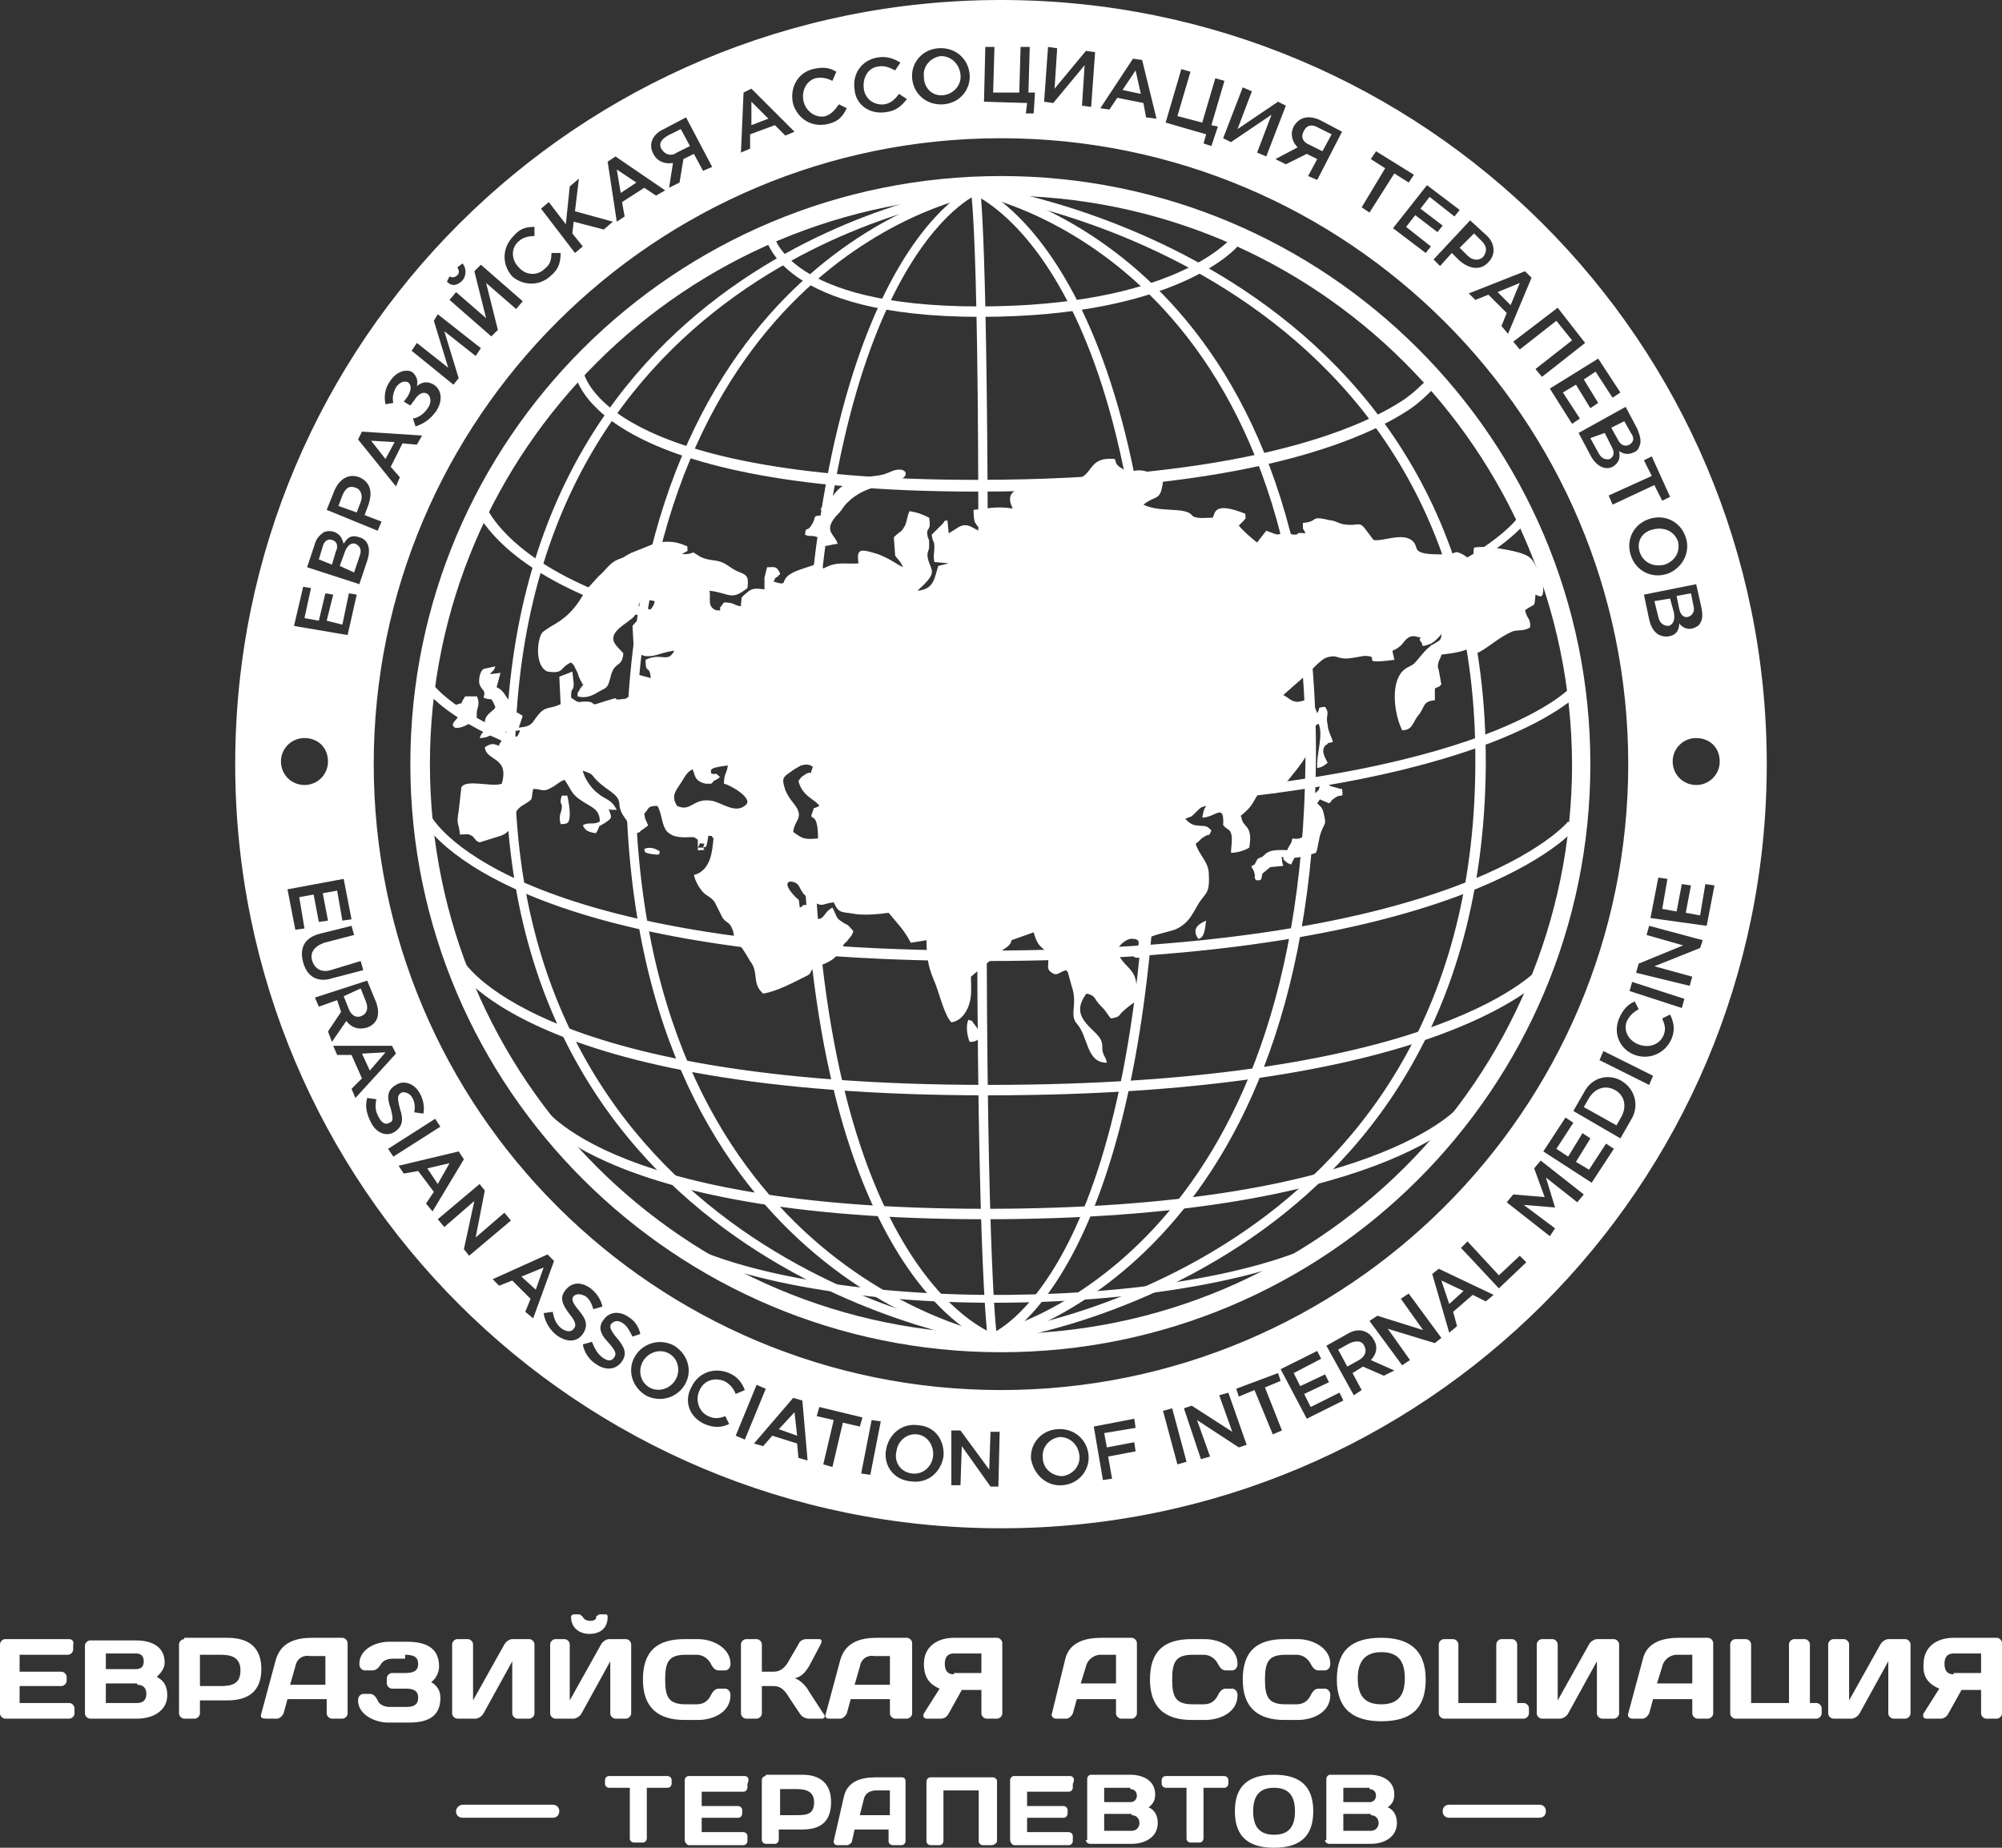 <svg width="130" height="120" viewBox="0 0 130 120" fill="none" xmlns="http://www.w3.org/2000/svg">
<rect x="0" y="0" width="130" height="120" fill="#333333" stroke="none"/>
<path fill-rule="evenodd" clip-rule="evenodd" d="M4.497 106.45H0.339C0.17 106.45 0 106.619 0 106.789V111.277C0 111.447 0.17 111.616 0.339 111.616H4.497C4.667 111.616 4.837 111.447 4.837 111.277V110.938C4.837 110.769 4.667 110.6 4.497 110.6H1.273V109.499H3.988C4.158 109.499 4.328 109.329 4.328 109.16V108.906C4.328 108.737 4.158 108.567 3.988 108.567H1.273V107.466H4.413C4.582 107.466 4.752 107.297 4.752 107.128V106.789C4.837 106.619 4.667 106.45 4.497 106.45ZM5.516 111.277C5.516 111.447 5.685 111.616 5.855 111.616H8.91C9.928 111.616 10.862 111.108 10.862 110.092C10.862 109.583 10.692 109.16 10.183 108.906C10.522 108.567 10.692 108.313 10.692 107.974C10.692 106.874 9.758 106.535 8.825 106.535H5.855C5.685 106.535 5.516 106.704 5.516 106.874V111.277ZM8.825 107.382C9.164 107.382 9.334 107.551 9.334 107.89C9.334 108.229 9.164 108.398 8.825 108.398H6.873V107.382H8.825ZM8.91 109.414C9.334 109.414 9.504 109.668 9.504 110.007C9.504 110.346 9.334 110.6 8.91 110.6H6.873V109.329H8.91V109.414ZM14.341 107.466C15.02 107.466 15.614 107.636 15.614 108.483C15.614 109.329 15.104 109.499 14.341 109.499H12.983V107.466H14.341ZM11.965 106.45C11.795 106.45 11.625 106.619 11.625 106.789V111.277C11.625 111.447 11.795 111.616 11.965 111.616H12.644C12.813 111.616 12.983 111.447 12.983 111.277V110.43H14.765C16.123 110.43 16.971 109.838 16.971 108.398C16.971 106.958 16.123 106.365 14.765 106.365H11.965V106.45ZM16.971 111.277L17.905 107.805C18.244 106.619 19.262 106.365 20.281 106.365H22.232C22.402 106.365 22.572 106.535 22.572 106.704V111.277C22.572 111.447 22.402 111.616 22.232 111.616H21.553C21.384 111.616 21.214 111.447 21.214 111.277V110.346H18.668L18.414 111.277C18.329 111.447 18.159 111.616 17.99 111.616H17.311C16.971 111.616 16.886 111.531 16.971 111.277ZM19.177 108.229L18.838 109.414H21.129V107.551H20.111C19.687 107.466 19.262 107.72 19.177 108.229ZM26.305 107.466C26.899 107.466 27.154 107.636 27.154 108.059C27.154 108.483 26.899 108.652 26.305 108.652H25.457C25.287 108.652 25.117 108.821 25.117 108.991V109.329C25.117 109.499 25.287 109.668 25.457 109.668H26.39C26.899 109.668 27.154 109.838 27.154 110.261C27.154 110.684 26.899 110.854 26.39 110.854H25.287C24.948 110.854 24.608 110.684 24.523 110.43C24.354 110.092 24.184 110.007 24.014 110.007H23.59C23.505 110.007 23.251 110.092 23.251 110.43C23.251 111.362 24.354 111.87 25.202 111.87H26.56C27.833 111.87 28.597 111.447 28.597 110.261C28.597 109.838 28.427 109.499 28.003 109.245C28.342 108.991 28.512 108.567 28.512 108.229C28.512 106.958 27.578 106.619 26.39 106.619H25.287C24.354 106.619 23.335 107.128 23.335 108.059C23.335 108.398 23.59 108.483 23.675 108.483H24.184C24.354 108.483 24.523 108.398 24.693 108.144C24.863 107.805 25.202 107.72 25.542 107.72H26.305V107.466ZM34.367 111.616C34.537 111.616 34.706 111.447 34.706 111.277V106.789C34.706 106.619 34.537 106.45 34.367 106.45H33.264C33.094 106.45 32.839 106.619 32.755 106.789L30.718 110.43V106.789C30.718 106.619 30.548 106.45 30.379 106.45H29.7C29.53 106.45 29.36 106.619 29.36 106.789V111.277C29.36 111.447 29.53 111.616 29.7 111.616H30.888C31.057 111.616 31.312 111.447 31.397 111.277L33.264 107.89V111.277C33.264 111.447 33.433 111.616 33.603 111.616H34.367ZM38.355 105.264C38.1 105.264 37.931 105.18 37.846 105.01C37.761 104.926 37.676 104.841 37.591 104.841H37.252C37.167 104.841 37.082 104.926 37.082 105.01C37.082 105.688 37.591 106.111 38.27 106.111C39.034 106.111 39.458 105.688 39.458 105.01C39.458 104.841 39.373 104.841 39.288 104.841H38.949C38.864 104.841 38.779 104.926 38.694 105.01C38.779 105.095 38.61 105.264 38.355 105.264ZM40.646 111.616C40.816 111.616 40.986 111.447 40.986 111.277V106.789C40.986 106.619 40.816 106.45 40.646 106.45H39.543C39.373 106.45 39.119 106.619 39.034 106.789L36.997 110.43V106.789C36.997 106.619 36.828 106.45 36.658 106.45H36.064C35.894 106.45 35.724 106.619 35.724 106.789V111.277C35.724 111.447 35.894 111.616 36.064 111.616H37.252C37.422 111.616 37.676 111.447 37.761 111.277L39.628 107.89V111.277C39.628 111.447 39.798 111.616 39.967 111.616H40.646ZM41.749 109.075C41.749 110.854 42.683 111.701 44.465 111.701H45.313C46.332 111.701 47.435 111.193 47.435 110.092C47.435 109.753 47.18 109.668 47.095 109.668H46.671C46.501 109.668 46.332 109.753 46.162 110.092C45.992 110.43 45.738 110.684 45.228 110.684H44.55C43.447 110.684 43.192 110.261 43.192 109.075C43.192 107.89 43.447 107.466 44.55 107.466H45.228C45.653 107.466 45.992 107.72 46.162 108.059C46.332 108.398 46.501 108.483 46.671 108.483H47.095C47.18 108.483 47.435 108.398 47.435 108.059C47.435 107.043 46.332 106.45 45.313 106.45H44.465C42.683 106.45 41.749 107.212 41.749 109.075ZM49.132 111.616C49.302 111.616 49.471 111.447 49.471 111.277V109.499H50.235C50.744 109.499 50.999 109.838 51.253 110.261L51.932 111.277C52.017 111.447 52.272 111.616 52.526 111.616H53.375C53.544 111.616 53.629 111.447 53.459 111.277L52.526 109.838C52.356 109.499 51.932 109.075 51.593 108.991C52.102 108.906 52.356 108.483 52.526 108.229L53.29 106.789C53.375 106.619 53.375 106.45 53.205 106.45H52.356C52.187 106.45 51.932 106.535 51.847 106.789L51.253 107.805C50.999 108.313 50.659 108.567 50.235 108.567H49.471V106.789C49.471 106.619 49.302 106.45 49.132 106.45H48.453C48.283 106.45 48.114 106.619 48.114 106.789V111.277C48.114 111.447 48.283 111.616 48.453 111.616H49.132ZM53.629 111.277L54.563 107.805C54.902 106.619 55.92 106.365 56.939 106.365H58.89C59.06 106.365 59.23 106.535 59.23 106.704V111.277C59.23 111.447 59.06 111.616 58.89 111.616H58.127C57.957 111.616 57.787 111.447 57.787 111.277V110.346H55.242L54.987 111.277C54.902 111.447 54.732 111.616 54.563 111.616H53.884C53.629 111.616 53.544 111.531 53.629 111.277ZM55.836 108.229L55.496 109.414H57.787V107.551H56.769C56.345 107.466 55.92 107.72 55.836 108.229ZM61.012 109.668L59.993 111.277C59.909 111.447 59.993 111.616 60.163 111.616H61.097C61.351 111.616 61.521 111.447 61.606 111.277L62.454 109.753H63.727V111.277C63.727 111.447 63.897 111.616 64.067 111.616H64.745C64.915 111.616 65.085 111.447 65.085 111.277V106.704C65.085 106.535 64.915 106.365 64.745 106.365H61.945C60.842 106.365 59.993 106.958 59.993 108.059C59.993 108.991 60.418 109.414 61.012 109.668ZM61.945 108.737C61.521 108.737 61.351 108.483 61.351 108.059C61.351 107.636 61.521 107.382 61.945 107.382H63.727V108.652H61.945V108.737ZM68.309 111.277C68.225 111.447 68.394 111.616 68.564 111.616H69.243C69.412 111.616 69.582 111.447 69.667 111.277L69.922 110.346H72.467V111.277C72.467 111.447 72.637 111.616 72.807 111.616H73.486C73.655 111.616 73.825 111.447 73.825 111.277V106.704C73.825 106.535 73.655 106.365 73.486 106.365H71.534C70.516 106.365 69.412 106.619 69.158 107.805L68.309 111.277ZM70.516 108.229C70.6 107.805 71.025 107.466 71.449 107.466H72.467V109.329H70.176L70.516 108.229ZM74.674 109.075C74.674 110.854 75.607 111.701 77.389 111.701H78.238C79.256 111.701 80.359 111.193 80.359 110.092C80.359 109.753 80.104 109.668 80.02 109.668H79.595C79.426 109.668 79.256 109.753 79.086 110.092C78.916 110.43 78.662 110.684 78.153 110.684H77.474C76.371 110.684 76.116 110.261 76.116 109.075C76.116 107.89 76.371 107.466 77.474 107.466H78.153C78.577 107.466 78.916 107.72 79.086 108.059C79.256 108.398 79.426 108.483 79.595 108.483H80.02C80.104 108.483 80.359 108.398 80.359 108.059C80.359 107.043 79.256 106.45 78.238 106.45H77.389C75.607 106.45 74.674 107.212 74.674 109.075ZM80.698 109.075C80.698 110.854 81.632 111.701 83.414 111.701H84.262C85.281 111.701 86.384 111.193 86.384 110.092C86.384 109.753 86.129 109.668 86.044 109.668H85.62C85.45 109.668 85.281 109.753 85.111 110.092C84.941 110.43 84.687 110.684 84.177 110.684H83.499C82.396 110.684 82.141 110.261 82.141 109.075C82.141 107.89 82.396 107.466 83.499 107.466H84.177C84.602 107.466 84.941 107.72 85.111 108.059C85.281 108.398 85.45 108.483 85.62 108.483H86.044C86.129 108.483 86.384 108.398 86.384 108.059C86.384 107.043 85.281 106.45 84.262 106.45H83.414C81.632 106.45 80.698 107.212 80.698 109.075ZM89.693 107.297C90.796 107.297 91.221 107.89 91.221 108.991C91.221 110.092 90.796 110.684 89.693 110.684C88.59 110.684 88.166 110.092 88.166 108.991C88.166 107.974 88.59 107.297 89.693 107.297ZM86.808 109.075C86.808 111.023 87.911 111.785 89.693 111.785C91.56 111.785 92.578 111.023 92.578 109.075C92.578 107.128 91.475 106.365 89.693 106.365C87.826 106.365 86.808 107.128 86.808 109.075ZM98.943 111.616C99.112 111.616 99.282 111.447 99.282 111.277V110.938C99.282 110.769 99.112 110.6 98.943 110.6H98.518V106.789C98.518 106.619 98.349 106.45 98.179 106.45H97.5C97.33 106.45 97.161 106.619 97.161 106.789V110.6H94.7V106.789C94.7 106.619 94.53 106.45 94.36 106.45H93.766C93.597 106.45 93.427 106.619 93.427 106.789V111.277C93.427 111.447 93.597 111.616 93.766 111.616H98.943ZM104.798 111.616C104.967 111.616 105.137 111.447 105.137 111.277V106.789C105.137 106.619 104.967 106.45 104.798 106.45H103.695C103.525 106.45 103.27 106.619 103.185 106.789L101.149 110.43V106.789C101.149 106.619 100.979 106.45 100.809 106.45H100.131C99.961 106.45 99.791 106.619 99.791 106.789V111.277C99.791 111.447 99.961 111.616 100.131 111.616H101.319C101.488 111.616 101.743 111.447 101.828 111.277L103.695 107.89V111.277C103.695 111.447 103.864 111.616 104.034 111.616H104.798ZM105.731 111.277C105.646 111.447 105.816 111.616 105.986 111.616H106.664C106.834 111.616 107.004 111.447 107.089 111.277L107.343 110.346H109.889V111.277C109.889 111.447 110.059 111.616 110.228 111.616H110.907C111.077 111.616 111.247 111.447 111.247 111.277V106.704C111.247 106.535 111.077 106.365 110.907 106.365H109.04C108.022 106.365 106.919 106.619 106.664 107.805L105.731 111.277ZM107.937 108.229C108.022 107.805 108.446 107.466 108.871 107.466H109.889V109.329H107.598L107.937 108.229ZM117.95 111.616C118.12 111.616 118.29 111.447 118.29 111.277V110.938C118.29 110.769 118.12 110.6 117.95 110.6H117.526V106.789C117.526 106.619 117.356 106.45 117.187 106.45H116.508C116.338 106.45 116.168 106.619 116.168 106.789V110.6H113.708V106.789C113.708 106.619 113.538 106.45 113.368 106.45H112.689C112.52 106.45 112.35 106.619 112.35 106.789V111.277C112.35 111.447 112.52 111.616 112.689 111.616H117.95ZM123.721 111.616C123.89 111.616 124.06 111.447 124.06 111.277V106.789C124.06 106.619 123.89 106.45 123.721 106.45H122.617C122.448 106.45 122.193 106.619 122.108 106.789L120.072 110.43V106.789C120.072 106.619 119.902 106.45 119.732 106.45H119.054C118.884 106.45 118.714 106.619 118.714 106.789V111.277C118.714 111.447 118.884 111.616 119.054 111.616H120.242C120.411 111.616 120.666 111.447 120.751 111.277L122.617 107.89V111.277C122.617 111.447 122.787 111.616 122.957 111.616H123.721ZM125.927 109.668L124.909 111.277C124.824 111.447 124.909 111.616 125.078 111.616H126.012C126.266 111.616 126.436 111.447 126.521 111.277L127.369 109.753H128.642V111.277C128.642 111.447 128.812 111.616 128.982 111.616H129.661C129.83 111.616 130 111.447 130 111.277V106.704C130 106.535 129.83 106.365 129.661 106.365H126.86C125.757 106.365 124.909 106.958 124.909 108.059C124.824 108.991 125.333 109.414 125.927 109.668ZM126.86 108.737C126.436 108.737 126.266 108.483 126.266 108.059C126.266 107.636 126.436 107.382 126.86 107.382H128.642V108.652H126.86V108.737Z" fill="white"/>
<path fill-rule="evenodd" clip-rule="evenodd" d="M39.54 115.343C39.37 115.343 39.285 115.512 39.285 115.597V115.851C39.285 116.02 39.455 116.105 39.54 116.105H40.897V119.408C40.897 119.577 41.067 119.662 41.152 119.662H41.746C41.916 119.662 42.001 119.492 42.001 119.408V116.105H43.358C43.528 116.105 43.613 115.936 43.613 115.851V115.597C43.613 115.427 43.443 115.343 43.358 115.343H39.54ZM48.365 115.343H44.716C44.546 115.343 44.461 115.512 44.461 115.597V119.492C44.461 119.662 44.631 119.831 44.716 119.831H48.28C48.45 119.831 48.535 119.662 48.535 119.577V119.238C48.535 119.069 48.365 118.984 48.28 118.984H45.565V118.053H47.941C48.11 118.053 48.195 117.883 48.195 117.799V117.545C48.195 117.375 48.025 117.291 47.941 117.291H45.565V116.359H48.28C48.45 116.359 48.535 116.19 48.535 116.105V115.851C48.704 115.512 48.535 115.343 48.365 115.343ZM51.759 116.19C52.353 116.19 52.862 116.359 52.862 117.036C52.862 117.799 52.438 117.883 51.759 117.883H50.656V116.19H51.759ZM49.722 115.343C49.553 115.343 49.468 115.512 49.468 115.597V119.492C49.468 119.662 49.638 119.746 49.722 119.746H50.316C50.486 119.746 50.571 119.577 50.571 119.492V118.815H52.099C53.286 118.815 53.965 118.307 53.965 117.036C53.965 115.851 53.286 115.258 52.099 115.258H49.722V115.343ZM54.135 119.577C54.135 119.746 54.22 119.831 54.39 119.831H54.984C55.153 119.831 55.323 119.662 55.323 119.577L55.493 118.815H57.699V119.577C57.699 119.746 57.869 119.831 57.954 119.831H58.548C58.717 119.831 58.802 119.662 58.802 119.577V115.681C58.802 115.512 58.717 115.427 58.548 115.427H56.85C55.917 115.427 55.068 115.681 54.814 116.613L54.135 119.577ZM56.087 116.867C56.172 116.444 56.511 116.274 56.935 116.274H57.784V117.883H55.832L56.087 116.867ZM64.403 119.831C64.572 119.831 64.742 119.662 64.742 119.577V115.681C64.742 115.512 64.572 115.427 64.487 115.427H60.414C60.245 115.427 60.16 115.597 60.16 115.681V119.577C60.16 119.746 60.33 119.831 60.414 119.831H61.008C61.178 119.831 61.263 119.662 61.263 119.577V116.274H63.554V119.577C63.554 119.746 63.724 119.831 63.809 119.831H64.403ZM69.494 115.343H65.845C65.675 115.343 65.591 115.512 65.591 115.597V119.492C65.591 119.662 65.76 119.831 65.845 119.831H69.409C69.579 119.831 69.664 119.662 69.664 119.577V119.238C69.664 119.069 69.494 118.984 69.409 118.984H66.694V118.053H69.07C69.24 118.053 69.324 117.883 69.324 117.799V117.545C69.324 117.375 69.155 117.291 69.07 117.291H66.694V116.359H69.409C69.579 116.359 69.664 116.19 69.664 116.105V115.851C69.834 115.512 69.664 115.343 69.494 115.343ZM70.512 119.492C70.512 119.662 70.682 119.746 70.767 119.746H73.482C74.331 119.746 75.179 119.323 75.179 118.391C75.179 117.968 75.01 117.545 74.585 117.375C74.925 117.121 75.01 116.867 75.01 116.528C75.01 115.597 74.161 115.258 73.397 115.258H70.852C70.682 115.258 70.597 115.427 70.597 115.512V119.492H70.512ZM73.397 116.19C73.652 116.19 73.822 116.359 73.822 116.613C73.822 116.867 73.652 117.036 73.397 117.036H71.7V116.105H73.397V116.19ZM73.482 117.883C73.822 117.883 73.991 118.137 73.991 118.391C73.991 118.645 73.822 118.9 73.482 118.9H71.7V117.799H73.482V117.883ZM75.689 115.343C75.519 115.343 75.434 115.512 75.434 115.597V115.851C75.434 116.02 75.604 116.105 75.689 116.105H77.046V119.408C77.046 119.577 77.216 119.662 77.301 119.662H77.895C78.064 119.662 78.149 119.492 78.149 119.408V116.105H79.507C79.677 116.105 79.762 115.936 79.762 115.851V115.597C79.762 115.427 79.592 115.343 79.507 115.343H75.689ZM82.732 116.105C83.665 116.105 84.089 116.613 84.089 117.629C84.089 118.561 83.75 119.154 82.732 119.154C81.798 119.154 81.374 118.645 81.374 117.629C81.374 116.613 81.798 116.105 82.732 116.105ZM80.186 117.629C80.186 119.323 81.119 120 82.732 120C84.344 120 85.277 119.323 85.277 117.629C85.277 115.936 84.344 115.258 82.732 115.258C81.119 115.258 80.186 115.936 80.186 117.629ZM86.041 119.492C86.041 119.662 86.211 119.746 86.296 119.746H89.011C89.86 119.746 90.708 119.323 90.708 118.391C90.708 117.968 90.538 117.545 90.114 117.375C90.454 117.121 90.538 116.867 90.538 116.528C90.538 115.597 89.69 115.258 88.926 115.258H86.38C86.211 115.258 86.126 115.427 86.126 115.512V119.492H86.041ZM88.926 116.19C89.181 116.19 89.35 116.359 89.35 116.613C89.35 116.867 89.181 117.036 88.926 117.036H87.229V116.105H88.926V116.19ZM89.011 117.883C89.35 117.883 89.52 118.137 89.52 118.391C89.52 118.645 89.35 118.9 89.011 118.9H87.229V117.799H89.011V117.883Z" fill="white"/>
<path fill-rule="evenodd" clip-rule="evenodd" d="M94.104 117.205H99.959C100.214 117.205 100.383 117.375 100.383 117.629C100.383 117.883 100.214 118.052 99.959 118.052H94.104C93.849 118.052 93.68 117.883 93.68 117.629C93.68 117.375 93.849 117.205 94.104 117.205Z" fill="white"/>
<path fill-rule="evenodd" clip-rule="evenodd" d="M30.038 117.206H35.893C36.147 117.206 36.317 117.375 36.317 117.629C36.317 117.883 36.147 118.052 35.893 118.052H30.038C29.783 118.052 29.613 117.883 29.613 117.629C29.613 117.375 29.868 117.206 30.038 117.206Z" fill="white"/>
<path fill-rule="evenodd" clip-rule="evenodd" d="M15.273 49.626C15.273 22.188 37.506 0 64.999 0C92.493 0 114.725 22.188 114.725 49.626C114.725 77.064 92.493 99.252 64.999 99.252C37.506 99.252 15.273 77.064 15.273 49.626ZM64.999 8.977C42.512 8.977 24.268 27.184 24.268 49.626C24.268 72.068 42.512 90.275 64.999 90.275C87.486 90.275 105.73 72.068 105.73 49.626C105.73 27.184 87.486 8.977 64.999 8.977ZM110.143 47.932C109.294 47.932 108.615 48.61 108.615 49.457C108.615 50.303 109.294 50.981 110.143 50.981C110.991 50.981 111.67 50.303 111.67 49.457C111.67 48.525 110.991 47.932 110.143 47.932ZM19.771 47.932C18.922 47.932 18.243 48.61 18.243 49.457C18.243 50.303 18.922 50.981 19.771 50.981C20.619 50.981 21.298 50.303 21.298 49.457C21.298 48.525 20.619 47.932 19.771 47.932ZM18.668 57.756L19.177 60.381L19.771 60.296L19.431 58.264L20.365 58.095L20.704 59.873L21.298 59.788L20.959 58.01L21.892 57.84L22.232 59.788L22.826 59.704L22.317 57.078L18.668 57.756ZM19.686 62.498C19.941 63.43 20.619 63.853 21.638 63.514L23.589 63.006L23.42 62.413L21.468 63.006C20.874 63.176 20.45 62.922 20.28 62.413C20.11 61.905 20.365 61.482 21.044 61.228L22.995 60.72L22.826 60.127L20.789 60.635C19.771 60.889 19.431 61.567 19.686 62.498ZM20.45 64.785L20.704 65.377L21.892 64.954L22.147 65.716L21.298 66.987L21.553 67.664L22.486 66.309C22.826 66.733 23.25 66.902 23.844 66.733C24.523 66.478 24.692 65.886 24.438 65.124L23.844 63.684L20.45 64.785ZM22.317 64.7L22.656 65.547C22.826 65.97 23.165 66.14 23.505 65.97C23.844 65.801 23.929 65.462 23.759 65.039L23.42 64.192L22.317 64.7ZM21.638 67.918L21.892 68.511H22.826L23.505 70.035L22.826 70.713L23.08 71.306L25.711 68.426L25.456 67.918H21.638ZM23.505 68.426L24.014 69.527L25.032 68.342L23.505 68.426ZM24.099 72.915C24.438 73.592 25.117 73.846 25.626 73.507C26.135 73.169 26.22 72.745 25.965 71.983C25.796 71.306 25.796 71.136 26.05 70.967C26.22 70.882 26.559 70.967 26.729 71.221C26.899 71.475 26.984 71.814 26.899 72.237L27.493 72.322C27.578 71.898 27.493 71.39 27.238 70.967C26.899 70.374 26.22 70.12 25.711 70.459C25.117 70.797 25.117 71.306 25.371 71.983C25.541 72.66 25.541 72.83 25.287 72.915C25.032 73.084 24.777 72.915 24.608 72.576C24.353 72.152 24.353 71.814 24.438 71.39L23.844 71.306C23.674 71.898 23.844 72.406 24.099 72.915ZM25.202 74.608L25.541 75.116L28.596 73.169L28.256 72.66L25.202 74.608ZM25.881 75.709L26.22 76.217L27.153 76.048L28.172 77.403L27.663 78.165L28.087 78.673L30.123 75.286L29.784 74.778L25.881 75.709ZM27.747 75.879L28.426 76.895L29.19 75.54L27.747 75.879ZM28.426 79.181L28.851 79.689L30.802 77.996L30.123 81.129L30.463 81.553L33.178 79.266L32.754 78.758L30.887 80.367L31.481 77.318L31.142 76.895L28.426 79.181ZM31.99 83.077L32.414 83.5L33.263 83.162L34.451 84.347L34.112 85.194L34.621 85.618L35.978 81.891L35.554 81.468L31.99 83.077ZM33.857 82.907L34.79 83.754L35.3 82.315L33.857 82.907ZM36.148 86.718C36.742 87.142 37.421 87.227 37.845 86.634C38.185 86.126 38.1 85.702 37.591 85.109C37.166 84.601 37.081 84.347 37.251 84.178C37.421 84.008 37.675 84.008 38.015 84.178C38.27 84.347 38.439 84.686 38.524 85.025L39.118 84.855C39.033 84.432 38.779 84.008 38.354 83.67C37.76 83.246 37.166 83.246 36.742 83.754C36.318 84.263 36.487 84.686 36.997 85.363C37.421 85.872 37.421 86.126 37.251 86.295C37.081 86.549 36.742 86.464 36.487 86.295C36.148 86.041 35.978 85.702 35.894 85.194L35.3 85.279C35.384 85.872 35.724 86.38 36.148 86.718ZM38.694 88.582C39.288 89.005 39.967 89.005 40.391 88.412C40.73 87.904 40.561 87.481 40.051 86.888C39.627 86.38 39.542 86.126 39.712 85.956C39.882 85.787 40.136 85.702 40.476 85.956C40.73 86.126 40.9 86.464 41.07 86.803L41.579 86.634C41.494 86.21 41.239 85.787 40.815 85.533C40.221 85.109 39.542 85.194 39.203 85.702C38.779 86.21 39.033 86.718 39.542 87.227C39.967 87.735 40.051 87.904 39.882 88.158C39.712 88.412 39.458 88.412 39.118 88.158C38.779 87.904 38.609 87.565 38.439 87.142L37.845 87.311C37.93 87.819 38.27 88.327 38.694 88.582ZM41.918 90.614C42.852 91.122 43.955 90.783 44.464 89.936C44.973 89.09 44.719 87.989 43.785 87.396C42.852 86.888 41.749 87.227 41.239 88.073C40.73 88.92 40.985 90.021 41.918 90.614ZM42.173 90.106C42.767 90.445 43.531 90.191 43.87 89.598C44.209 89.005 44.04 88.243 43.446 87.904C42.852 87.565 42.088 87.819 41.749 88.412C41.409 89.005 41.579 89.767 42.173 90.106ZM45.737 92.477C46.331 92.731 46.84 92.731 47.349 92.477L47.095 91.969C46.67 92.138 46.331 92.138 45.991 91.969C45.398 91.715 45.143 90.953 45.398 90.36C45.652 89.682 46.331 89.428 47.01 89.682C47.349 89.852 47.604 90.106 47.773 90.529L48.367 90.275C48.198 89.852 47.943 89.428 47.349 89.174C46.331 88.751 45.313 89.174 44.888 90.106C44.379 91.037 44.803 92.054 45.737 92.477ZM47.773 93.239L48.367 93.493L49.725 90.191L49.131 89.936L47.773 93.239ZM48.961 93.747L49.555 93.917L50.149 93.239L51.762 93.747L51.846 94.679L52.441 94.848L52.101 90.953L51.507 90.783L48.961 93.747ZM50.574 92.816L51.762 93.239L51.592 91.715L50.574 92.816ZM53.459 95.102L54.053 95.272L54.732 92.392L55.835 92.646L56.005 92.054L53.204 91.376L53.035 91.969L54.138 92.223L53.459 95.102ZM55.92 95.695L56.514 95.78L57.193 92.308L56.599 92.223L55.92 95.695ZM59.144 96.203C60.247 96.373 61.096 95.61 61.266 94.594C61.35 93.578 60.757 92.646 59.653 92.562C58.55 92.392 57.702 93.154 57.532 94.171C57.362 95.187 58.041 96.119 59.144 96.203ZM59.229 95.695C59.908 95.78 60.502 95.272 60.587 94.594C60.672 93.917 60.247 93.239 59.569 93.154C58.89 93.07 58.296 93.578 58.211 94.255C58.041 94.933 58.465 95.61 59.229 95.695ZM61.775 96.457H62.369L62.454 93.917L64.32 96.542H64.83L64.914 92.985H64.32L64.236 95.441L62.369 92.9H61.775V96.457ZM68.987 96.457C70.091 96.373 70.769 95.441 70.685 94.51C70.6 93.493 69.751 92.731 68.648 92.816C67.545 92.9 66.866 93.832 66.951 94.764C67.121 95.695 67.884 96.542 68.987 96.457ZM68.987 95.865C69.666 95.78 70.175 95.187 70.091 94.51C70.006 93.832 69.497 93.324 68.818 93.324C68.139 93.409 67.63 94.001 67.715 94.679C67.715 95.356 68.309 95.865 68.987 95.865ZM71.618 96.118L72.212 96.034L71.957 94.594L73.74 94.255L73.655 93.663L71.873 94.001L71.703 93.07L73.74 92.731L73.655 92.138L71.024 92.646L71.618 96.118ZM76.455 95.102L77.049 94.933L76.115 91.461L75.522 91.63L76.455 95.102ZM77.982 94.764L78.576 94.594L77.728 92.223L80.443 94.001L80.952 93.832L79.764 90.445L79.17 90.614L80.019 92.985L77.388 91.291L76.879 91.461L77.982 94.764ZM82.649 93.154L83.243 92.9L82.14 90.106L83.159 89.682L82.989 89.174L80.273 90.191L80.443 90.699L81.461 90.275L82.649 93.154ZM84.856 92.138L87.232 90.953L86.977 90.445L85.11 91.376L84.686 90.529L86.298 89.767L86.044 89.259L84.431 90.021L84.007 89.174L85.789 88.243L85.534 87.735L83.159 88.92L84.856 92.138ZM87.91 90.614L88.42 90.275L87.826 89.174L88.504 88.751L89.862 89.344L90.541 89.005L89.014 88.327C89.353 87.989 89.523 87.481 89.183 86.972C88.844 86.38 88.165 86.21 87.486 86.634L86.129 87.396L87.91 90.614ZM87.486 88.751L88.25 88.327C88.674 88.073 88.759 87.735 88.589 87.396C88.42 87.057 88.08 87.057 87.656 87.227L86.892 87.65L87.486 88.751ZM91.05 88.666L91.559 88.327L90.117 86.295L93.172 87.227L93.596 86.888L91.475 84.008L90.965 84.347L92.408 86.38L89.438 85.448L88.929 85.787L91.05 88.666ZM94.105 86.549L94.614 86.126L94.36 85.194L95.632 84.093L96.481 84.517L96.99 84.093L93.426 82.399L93.002 82.738L94.105 86.549ZM94.105 84.686L95.038 83.839L93.596 83.162L94.105 84.686ZM97.33 83.67L99.112 81.976L98.687 81.553L97.33 82.823L95.293 80.621L94.869 81.044L97.33 83.67ZM100.639 80.282L100.978 79.774L98.942 78.25L100.978 78.419L100.384 76.471L102.421 78.081L102.845 77.572L100.045 75.371L99.621 75.879L100.3 77.742L98.263 77.572L97.839 78.081L100.639 80.282ZM103.354 76.81L104.797 74.608L104.288 74.27L103.185 75.963L102.336 75.455L103.27 73.931L102.76 73.592L101.827 75.116L101.063 74.608L102.166 72.915L101.657 72.576L100.215 74.778L103.354 76.81ZM105.221 73.931L105.9 72.745C106.494 71.814 106.155 70.713 105.306 70.205C104.458 69.697 103.354 69.951 102.845 70.967L102.166 72.152L105.221 73.931ZM104.967 73.084L105.306 72.491C105.646 71.814 105.476 71.136 104.882 70.797C104.288 70.459 103.609 70.628 103.185 71.306L102.845 71.898L104.967 73.084ZM107.088 70.459L107.343 69.866L104.118 68.257L103.864 68.85L107.088 70.459ZM108.531 67.495C108.785 66.902 108.7 66.394 108.446 65.886L107.937 66.14C108.106 66.563 108.191 66.817 108.021 67.241C107.767 67.834 107.088 68.088 106.409 67.833C105.73 67.579 105.391 66.902 105.645 66.309C105.815 65.97 106.07 65.716 106.409 65.547L106.155 65.039C105.73 65.208 105.391 65.547 105.136 66.14C104.712 67.156 105.221 68.172 106.155 68.511C107.088 68.85 108.106 68.426 108.531 67.495ZM109.209 65.462L109.379 64.869L105.985 63.769L105.815 64.361L109.209 65.462ZM109.719 64.023L109.888 63.43L107.427 62.752L110.397 61.567L110.567 61.059L107.088 60.127L106.918 60.72L109.294 61.397L106.409 62.583L106.239 63.176L109.719 64.023ZM110.822 60.127L111.331 57.502L110.737 57.417L110.397 59.45L109.464 59.28L109.803 57.502L109.209 57.417L108.87 59.196L107.937 59.026L108.276 57.078L107.682 56.994L107.173 59.619L110.822 60.127ZM22.571 41.242L23.165 38.617L22.656 38.532L22.232 40.565L21.213 40.31L21.638 38.617L21.128 38.532L20.704 40.31L19.771 40.141L20.195 38.193L19.686 38.109L19.092 40.649L22.571 41.242ZM23.335 37.939L23.844 36.415C24.099 35.653 23.929 35.06 23.335 34.891C22.826 34.721 22.571 34.891 22.317 35.314C22.232 35.06 22.147 34.721 21.723 34.552C21.468 34.467 21.298 34.467 21.044 34.552C20.789 34.721 20.535 34.975 20.45 35.314L19.941 36.838L23.335 37.939ZM21.553 36.669L21.807 35.822C21.977 35.483 21.892 35.145 21.553 35.06C21.298 34.975 21.044 35.145 20.959 35.483L20.704 36.33L21.553 36.669ZM22.995 37.177L23.335 36.161C23.505 35.737 23.42 35.483 23.08 35.314C22.826 35.229 22.571 35.399 22.401 35.822L22.062 36.754L22.995 37.177ZM24.523 34.467L24.777 33.874L23.674 33.451L23.929 32.773C24.183 32.011 24.099 31.334 23.335 30.995C22.656 30.741 22.062 31.08 21.723 31.842L21.213 33.112L24.523 34.467ZM23.165 33.282L23.42 32.604C23.589 32.181 23.42 31.757 23.08 31.672C22.656 31.503 22.401 31.757 22.232 32.181L21.977 32.858L23.165 33.282ZM25.711 31.588L25.965 30.995L25.371 30.318L26.135 28.793L27.069 28.878L27.408 28.285L23.505 28.031L23.25 28.539L25.711 31.588ZM25.032 29.809L25.626 28.709L24.099 28.624L25.032 29.809ZM25.287 24.813C24.947 25.321 24.947 25.829 25.032 26.253L25.541 26.168C25.456 25.829 25.541 25.491 25.711 25.152C25.965 24.813 26.22 24.728 26.474 24.813C26.729 24.982 26.729 25.321 26.474 25.744L26.22 26.083L26.644 26.337L26.899 25.999C27.153 25.575 27.493 25.406 27.747 25.575C28.002 25.744 28.002 26.168 27.832 26.422C27.578 26.845 27.238 27.099 26.814 27.184L26.984 27.692C27.493 27.523 27.917 27.269 28.341 26.676C28.766 25.999 28.681 25.321 28.172 24.982C27.747 24.728 27.408 24.813 27.069 25.067C27.153 24.728 27.069 24.39 26.729 24.136C26.305 23.966 25.711 24.136 25.287 24.813ZM29.445 24.982L29.784 24.559L28.851 21.51L30.887 23.119L31.226 22.611L28.426 20.409L28.172 20.833L29.105 23.881L27.069 22.272L26.729 22.78L29.445 24.982ZM30.038 18.207C30.293 17.869 30.293 17.445 30.038 17.107L29.699 17.361C29.784 17.53 29.869 17.699 29.699 17.869C29.529 18.038 29.36 18.038 29.19 17.953L29.02 18.292C29.36 18.631 29.699 18.546 30.038 18.207ZM31.905 21.849L32.33 21.425L31.566 18.377L33.518 20.071L33.942 19.562L31.226 17.191L30.802 17.615L31.566 20.663L29.614 18.97L29.19 19.478L31.905 21.849ZM35.809 17.869C36.318 17.445 36.403 16.937 36.403 16.429H35.809C35.809 16.852 35.724 17.191 35.384 17.445C34.875 17.953 34.112 17.869 33.687 17.361C33.178 16.852 33.178 16.09 33.687 15.667C33.942 15.413 34.366 15.328 34.706 15.328V14.735C34.196 14.735 33.772 14.82 33.348 15.328C32.584 16.09 32.584 17.191 33.263 17.953C33.942 18.546 35.045 18.631 35.809 17.869ZM37.336 16.429L37.845 16.006L37.166 15.159L37.251 14.397L39.203 14.905L39.797 14.397L37.336 13.719L37.591 11.602L36.997 12.11L36.742 14.566L35.639 13.126L35.13 13.55L37.336 16.429ZM40.051 14.397L40.561 14.058L40.391 13.126L41.834 12.195L42.597 12.703L43.191 12.364L39.967 10.162L39.458 10.501L40.051 14.397ZM40.306 12.534L41.324 11.856L40.051 11.009L40.306 12.534ZM43.446 12.195L44.125 11.856L44.379 10.332L45.058 9.993L45.652 11.094L46.246 10.84L44.549 7.622L43.106 8.384C42.343 8.723 42.088 9.4 42.428 9.993C42.682 10.501 43.191 10.67 43.7 10.586L43.446 12.195ZM43.955 9.908L44.803 9.485L44.209 8.384L43.361 8.807C42.937 9.061 42.767 9.315 42.937 9.654C43.191 10.078 43.615 10.162 43.955 9.908ZM48.113 9.908L48.707 9.654V8.723L50.319 8.13L50.998 8.807L51.592 8.553L48.792 5.759L48.283 6.013L48.113 9.908ZM48.792 8.13L49.895 7.706L48.792 6.606V8.13ZM53.798 8.045C54.477 7.876 54.732 7.537 54.986 7.029L54.477 6.775C54.222 7.114 54.053 7.368 53.629 7.537C53.035 7.706 52.356 7.283 52.186 6.606C52.016 5.928 52.356 5.251 52.95 5.081C53.374 4.996 53.713 5.081 54.053 5.251L54.307 4.658C53.883 4.404 53.459 4.319 52.78 4.488C51.762 4.742 51.252 5.759 51.507 6.775C51.846 7.791 52.78 8.299 53.798 8.045ZM57.532 7.283C58.211 7.198 58.55 6.86 58.89 6.436L58.38 6.097C58.126 6.436 57.871 6.69 57.447 6.775C56.768 6.86 56.174 6.436 56.089 5.759C56.005 5.081 56.344 4.404 57.023 4.319C57.447 4.234 57.786 4.404 58.126 4.573L58.465 4.065C58.041 3.811 57.617 3.641 57.023 3.726C55.92 3.896 55.326 4.827 55.495 5.843C55.58 6.775 56.429 7.452 57.532 7.283ZM61.266 6.775C62.369 6.69 63.048 5.759 62.963 4.827C62.878 3.811 62.029 3.049 60.926 3.133C59.823 3.218 59.144 4.15 59.229 5.081C59.314 6.097 60.163 6.86 61.266 6.775ZM61.266 6.182C61.944 6.097 62.454 5.505 62.369 4.827C62.284 4.15 61.775 3.642 61.096 3.642C60.417 3.726 59.908 4.319 59.993 4.996C59.993 5.674 60.502 6.267 61.266 6.182ZM66.612 7.368H67.121L67.206 6.013H66.781L66.866 3.049H66.272L66.187 6.013H64.49L64.575 3.049H63.981L63.896 6.606L66.696 6.69L66.612 7.368ZM67.799 6.606L68.394 6.69L70.43 4.234L70.26 6.86L70.854 6.944L71.109 3.387L70.515 3.303L68.478 5.759L68.648 3.133L68.054 3.049L67.799 6.606ZM71.448 7.029L72.042 7.114L72.552 6.351L74.249 6.69L74.418 7.622L75.097 7.706L74.164 3.896L73.57 3.811L71.448 7.029ZM72.891 5.843L74.079 6.097L73.74 4.573L72.891 5.843ZM78.152 9.315L78.661 9.485L79.085 8.215L78.661 8.13L79.51 5.251L78.916 5.081L78.067 7.96L76.455 7.537L77.303 4.658L76.71 4.488L75.691 7.96L78.322 8.723L78.152 9.315ZM79.425 8.977L79.934 9.231L82.565 7.452L81.631 9.908L82.225 10.162L83.498 6.86L82.989 6.606L80.358 8.384L81.292 5.928L80.698 5.674L79.425 8.977ZM82.819 10.332L83.498 10.67L84.856 9.993L85.534 10.332L84.941 11.433L85.534 11.687L87.147 8.553L85.704 7.791C84.941 7.452 84.347 7.622 84.007 8.215C83.752 8.723 83.922 9.231 84.262 9.57L82.819 10.332ZM85.025 9.4L85.874 9.824L86.468 8.723L85.619 8.299C85.195 8.045 84.856 8.13 84.686 8.469C84.431 8.892 84.601 9.231 85.025 9.4ZM88.42 13.465L88.929 13.804L90.541 11.263L91.475 11.856L91.814 11.348L89.353 9.824L89.014 10.332L89.947 10.925L88.42 13.465ZM90.456 14.82L92.578 16.429L92.917 16.006L91.305 14.735L91.899 13.973L93.341 15.074L93.681 14.651L92.238 13.55L92.832 12.788L94.445 14.058L94.784 13.634L92.662 12.025L90.456 14.82ZM93.087 16.852L93.511 17.276L94.275 16.429L94.784 16.937C95.378 17.445 96.142 17.615 96.651 17.022C97.16 16.514 97.075 15.752 96.481 15.243L95.463 14.312L93.087 16.852ZM94.784 16.09L95.293 16.598C95.632 16.937 96.057 16.937 96.311 16.683C96.566 16.344 96.566 16.006 96.226 15.667L95.717 15.159L94.784 16.09ZM95.378 19.054L95.802 19.478L96.651 19.139L97.839 20.325L97.499 21.172L97.924 21.68L99.451 18.038L99.027 17.615L95.378 19.054ZM97.245 18.97L98.093 19.817L98.687 18.377L97.245 18.97ZM98.263 22.188L98.687 22.696L101.063 20.833L102.082 22.103L99.706 23.966L100.13 24.474L102.93 22.272L101.148 19.986L98.263 22.188ZM100.639 25.236L102.082 27.523L102.591 27.184L101.488 25.491L102.336 24.982L103.27 26.507L103.779 26.168L102.845 24.644L103.609 24.136L104.712 25.829L105.221 25.491L103.779 23.289L100.639 25.236ZM102.506 28.116L103.27 29.555C103.609 30.233 104.203 30.572 104.712 30.318C105.136 30.064 105.221 29.725 105.136 29.301C105.391 29.471 105.73 29.555 106.07 29.386C106.324 29.301 106.409 29.132 106.494 28.878C106.579 28.624 106.494 28.285 106.324 27.862L105.561 26.422L102.506 28.116ZM104.627 27.777L105.051 28.539C105.221 28.878 105.476 29.047 105.815 28.878C106.07 28.709 106.155 28.454 105.9 28.116L105.476 27.354L104.627 27.777ZM103.27 28.454L103.779 29.386C103.948 29.725 104.203 29.894 104.542 29.809C104.797 29.64 104.882 29.386 104.627 28.963L104.203 28.116L103.27 28.454ZM104.458 32.181L104.712 32.773L107.427 31.503L107.937 32.519L108.446 32.265L107.258 29.64L106.749 29.894L107.258 30.91L104.458 32.181ZM105.9 36.076C106.239 37.092 107.258 37.601 108.276 37.262C109.209 36.923 109.803 35.907 109.464 34.891C109.125 33.874 108.106 33.366 107.088 33.705C106.07 34.044 105.561 35.06 105.9 36.076ZM106.494 35.907C106.749 36.584 107.427 36.838 108.106 36.669C108.785 36.415 109.125 35.822 108.955 35.145C108.7 34.467 108.021 34.213 107.343 34.383C106.579 34.552 106.239 35.229 106.494 35.907ZM106.749 38.617L107.088 40.226C107.258 40.988 107.682 41.411 108.361 41.327C108.87 41.242 109.04 40.903 109.04 40.48C109.209 40.734 109.549 40.903 109.888 40.819C110.143 40.734 110.313 40.649 110.397 40.48C110.567 40.226 110.567 39.887 110.482 39.464L110.143 37.939L106.749 38.617ZM108.87 38.702L109.04 39.548C109.125 39.972 109.379 40.141 109.634 40.056C109.888 39.972 110.058 39.718 109.973 39.379L109.803 38.532L108.87 38.702ZM107.427 39.04L107.682 40.056C107.767 40.48 108.021 40.649 108.361 40.649C108.615 40.565 108.785 40.31 108.7 39.802L108.446 38.871L107.427 39.04Z" fill="white"/>
<path fill-rule="evenodd" clip-rule="evenodd" d="M63.472 12.618C63.472 12.618 53.12 16.768 52.696 48.949H52.102C52.526 16.429 63.218 12.11 63.218 12.11L63.472 12.618ZM52.865 55.554C53.968 83.162 64.575 86.634 64.575 86.634L64.321 87.227C64.321 87.227 53.29 83.67 52.186 55.554H52.865Z" fill="white"/>
<path fill-rule="evenodd" clip-rule="evenodd" d="M63.386 12.025C63.471 12.025 96.649 16.344 96.48 49.711C96.225 83.077 64.659 87.142 64.489 87.142L64.404 86.549C64.489 86.549 95.631 82.569 95.801 49.711C96.055 16.852 63.386 12.618 63.301 12.618L63.386 12.025Z" fill="white"/>
<path fill-rule="evenodd" clip-rule="evenodd" d="M63.386 12.703C63.301 12.703 33.686 16.514 33.431 49.372C33.177 82.23 64.404 86.634 64.489 86.634L64.404 87.227C64.319 87.227 32.583 82.738 32.837 49.372C33.092 16.006 63.216 12.11 63.301 12.11L63.386 12.703Z" fill="white"/>
<path fill-rule="evenodd" clip-rule="evenodd" d="M63.389 12.025C63.473 12.025 85.621 15.921 85.451 49.287C85.197 82.653 64.576 87.142 64.492 87.142L64.322 86.549C64.407 86.549 84.518 82.145 84.772 49.287C85.027 16.429 63.304 12.618 63.219 12.618L63.389 12.025Z" fill="white"/>
<path fill-rule="evenodd" clip-rule="evenodd" d="M63.388 12.703C63.303 12.703 41.495 16.599 41.24 49.541C40.986 82.4 64.406 86.634 64.491 86.719L64.406 87.311C64.322 87.311 40.392 82.993 40.647 49.541C40.901 16.175 63.218 12.11 63.303 12.11L63.388 12.703Z" fill="white"/>
<path fill-rule="evenodd" clip-rule="evenodd" d="M63.641 12.279C63.641 12.279 64.15 14.905 64.15 39.972C64.065 39.972 63.98 40.056 63.895 40.056C63.811 40.141 63.726 40.226 63.726 40.395C63.726 40.48 63.811 40.649 63.895 40.734C63.98 40.819 64.065 40.819 64.15 40.819V41.411C64.065 41.411 63.98 41.496 63.895 41.496C63.811 41.581 63.726 41.665 63.726 41.835C63.726 41.919 63.811 42.089 63.895 42.173C63.98 42.258 64.065 42.258 64.15 42.258V42.936C64.065 42.936 63.98 43.02 63.895 43.02C63.811 43.105 63.726 43.19 63.726 43.359C63.726 43.444 63.811 43.613 63.895 43.698C63.98 43.782 64.065 43.782 64.15 43.782V44.46C64.065 44.46 63.98 44.545 63.895 44.545C63.811 44.629 63.726 44.714 63.726 44.883C63.726 44.968 63.811 45.137 63.895 45.222C63.98 45.307 64.065 45.307 64.065 45.307V45.984C63.98 45.984 63.895 46.069 63.895 46.069C63.811 46.154 63.726 46.238 63.726 46.408C63.726 46.492 63.811 46.662 63.895 46.746C63.98 46.831 63.98 46.831 64.065 46.831V47.424C63.98 47.424 63.895 47.509 63.895 47.509C63.811 47.593 63.726 47.678 63.726 47.847C63.726 47.932 63.811 48.102 63.895 48.186C63.98 48.271 63.98 48.271 64.065 48.271V48.61V48.864C63.98 48.864 63.895 48.948 63.895 48.948C63.811 49.033 63.726 49.118 63.726 49.287C63.726 49.372 63.811 49.541 63.895 49.626C63.98 49.711 63.98 49.711 64.065 49.711V50.303C63.98 50.303 63.895 50.388 63.895 50.388C63.811 50.473 63.726 50.557 63.726 50.727C63.726 50.811 63.811 50.981 63.895 51.066C63.98 51.15 63.98 51.15 64.065 51.15V51.912C63.98 51.912 63.98 51.997 63.895 51.997C63.811 52.082 63.726 52.166 63.726 52.336C63.726 52.42 63.811 52.59 63.895 52.675C63.98 52.759 63.98 52.759 64.065 52.759V53.437C63.98 53.437 63.98 53.521 63.895 53.521C63.811 53.606 63.726 53.691 63.726 53.86C63.726 53.945 63.811 54.114 63.895 54.199C63.98 54.283 63.98 54.283 64.065 54.283V54.961C63.98 54.961 63.98 55.046 63.895 55.046C63.811 55.13 63.726 55.215 63.726 55.384C63.726 55.469 63.811 55.639 63.895 55.723C63.98 55.808 63.98 55.808 64.065 55.808V56.485C63.98 56.485 63.98 56.57 63.895 56.57C63.811 56.655 63.726 56.739 63.726 56.909C63.726 56.993 63.811 57.163 63.895 57.248C63.98 57.332 63.98 57.332 64.065 57.332C64.065 82.738 64.744 86.888 64.744 86.888L64.15 86.972C64.15 86.972 63.301 81.891 63.471 48.694C63.726 15.582 63.047 12.449 63.047 12.449L63.641 12.279Z" fill="white"/>
<path fill-rule="evenodd" clip-rule="evenodd" d="M50.236 15.243C50.236 15.243 51.084 19.901 63.558 19.901C76.202 19.901 79.766 15.582 79.851 15.582L80.36 16.005C80.36 16.005 76.541 20.578 63.643 20.578C50.66 20.578 49.727 15.497 49.727 15.412L50.236 15.243Z" fill="white"/>
<path fill-rule="evenodd" clip-rule="evenodd" d="M37.845 23.966C37.845 23.966 38.439 31.164 63.387 31.164C80.698 31.164 88.335 27.861 91.22 25.914C91.814 25.49 92.153 25.151 92.408 24.897C92.493 24.813 92.917 24.982 92.832 24.982L92.917 24.728L92.747 24.474C92.832 24.389 92.917 24.389 93.087 24.474C93.256 24.559 93.341 24.897 92.917 25.405C92.662 25.66 92.238 26.083 91.644 26.506C88.674 28.539 80.952 31.926 63.472 31.926C38.015 31.926 37.336 24.22 37.336 24.22L37.845 23.966ZM92.747 24.897C92.832 24.897 92.917 24.897 93.002 24.897L92.917 24.643L92.747 24.897Z" fill="white"/>
<path fill-rule="evenodd" clip-rule="evenodd" d="M31.48 32.688C31.48 32.688 34.28 41.75 62.282 42.004C62.282 42.089 62.367 42.173 62.367 42.258C62.452 42.343 62.537 42.427 62.707 42.427C62.792 42.427 62.961 42.343 63.046 42.258C63.131 42.173 63.131 42.089 63.131 42.004H63.555H63.81C63.81 42.089 63.895 42.173 63.895 42.258C63.98 42.343 64.064 42.427 64.234 42.427C64.319 42.427 64.489 42.343 64.574 42.258C64.659 42.173 64.659 42.089 64.659 42.004H65.252C65.252 42.089 65.337 42.173 65.337 42.258C65.422 42.343 65.507 42.427 65.677 42.427C65.762 42.427 65.931 42.343 66.016 42.258C66.101 42.173 66.101 42.089 66.101 42.004H66.695C66.695 42.089 66.78 42.173 66.78 42.258C66.865 42.343 66.95 42.427 67.119 42.427C67.204 42.427 67.374 42.343 67.459 42.258C67.544 42.173 67.544 42.089 67.629 42.004C93.34 41.242 98.686 33.535 98.686 33.451L99.195 33.789C99.195 33.789 93.085 42.597 63.471 42.597C33.771 42.597 30.801 32.858 30.801 32.858L31.48 32.688Z" fill="white"/>
<path fill-rule="evenodd" clip-rule="evenodd" d="M28.001 44.291C28.001 44.291 30.462 48.271 43.53 50.558V51.151C30.038 48.864 27.492 44.63 27.492 44.63L28.001 44.291ZM48.791 51.235C49.3 51.32 49.809 51.32 50.319 51.405V51.997C49.809 51.913 49.3 51.913 48.791 51.828V51.235ZM53.967 51.659C56.598 51.828 59.398 51.913 62.538 51.997C62.453 51.997 62.453 52.082 62.368 52.082C62.283 52.167 62.199 52.252 62.199 52.421C62.199 52.506 62.199 52.59 62.283 52.59C59.228 52.59 56.428 52.421 53.883 52.252V51.659H53.967ZM62.877 51.997C63.217 51.997 63.641 51.997 63.98 51.997C63.896 51.997 63.896 52.082 63.811 52.082C63.726 52.167 63.641 52.252 63.641 52.421C63.641 52.506 63.641 52.59 63.726 52.675H62.962C62.962 52.59 63.047 52.506 63.047 52.421C63.047 52.336 62.962 52.167 62.877 52.082C62.962 51.997 62.962 51.997 62.877 51.997ZM64.405 51.997C64.829 51.997 65.168 51.997 65.593 51.997C65.508 51.997 65.508 52.082 65.423 52.082C65.338 52.167 65.253 52.252 65.253 52.421C65.253 52.506 65.253 52.59 65.338 52.675H64.574C64.574 52.59 64.659 52.506 64.659 52.421C64.659 52.336 64.574 52.167 64.49 52.082C64.49 51.997 64.49 51.997 64.405 51.997ZM65.847 51.997C66.272 51.997 66.696 51.997 67.035 51.997C66.95 51.997 66.866 52.082 66.866 52.082C66.781 52.167 66.696 52.252 66.696 52.421C66.696 52.506 66.696 52.59 66.781 52.59C66.526 52.59 66.272 52.59 66.102 52.59C66.102 52.506 66.187 52.421 66.187 52.421C66.187 52.336 66.102 52.167 66.017 52.082C66.017 51.997 65.932 51.997 65.847 51.997ZM67.29 51.913C95.971 51.405 101.996 44.63 101.996 44.63L102.505 45.053C102.505 45.053 96.311 51.997 67.629 52.59C67.629 52.506 67.629 52.506 67.629 52.421C67.629 52.336 67.544 52.167 67.46 52.082C67.46 51.997 67.375 51.997 67.29 51.913Z" fill="white"/>
<path fill-rule="evenodd" clip-rule="evenodd" d="M28.001 53.013C28.001 53.013 32.499 61.735 63.811 61.735C95.123 61.735 101.826 53.351 101.826 53.351L102.336 53.775C102.336 53.775 95.462 62.413 63.811 62.413C32.159 62.413 27.492 53.351 27.492 53.351L28.001 53.013Z" fill="white"/>
<path fill-rule="evenodd" clip-rule="evenodd" d="M30.04 62.328C30.04 62.328 34.453 70.458 64.153 70.458C93.852 70.458 100.047 62.752 100.047 62.752L100.556 63.175C100.556 63.175 94.192 71.135 64.153 71.135C34.114 71.135 29.531 62.752 29.531 62.667L30.04 62.328Z" fill="white"/>
<path fill-rule="evenodd" clip-rule="evenodd" d="M34.961 71.476C34.961 71.476 38.61 78.504 63.982 78.504C89.439 78.504 94.785 71.814 94.785 71.814L95.294 72.238C95.294 72.238 89.694 79.182 63.982 79.182C38.186 79.182 34.367 71.814 34.367 71.814L34.961 71.476Z" fill="white"/>
<path fill-rule="evenodd" clip-rule="evenodd" d="M42.682 79.774L42.258 80.113C46.501 82.993 54.986 84.517 63.727 84.602C72.467 84.686 81.377 83.416 86.468 80.875L86.213 80.452C81.292 82.993 72.467 84.178 63.811 84.093C55.241 84.009 46.755 82.569 42.682 79.774Z" fill="white"/>
<path fill-rule="evenodd" clip-rule="evenodd" d="M65 11.433C86.129 11.433 103.27 28.539 103.27 49.626C103.27 70.713 86.129 87.819 65 87.819C43.87 87.819 26.645 70.713 26.645 49.626C26.645 28.539 43.785 11.433 65 11.433ZM65 12.703C44.549 12.703 27.917 29.217 27.917 49.626C27.917 70.035 44.464 86.634 65 86.634C85.45 86.634 102.082 70.12 102.082 49.626C101.997 29.217 85.45 12.703 65 12.703Z" fill="white"/>
<path fill-rule="evenodd" clip-rule="evenodd" d="M63.473 12.11C63.473 12.11 75.438 16.683 75.268 49.965C75.014 83.331 64.576 87.227 64.576 87.227L64.322 86.634C64.322 86.634 74.42 82.908 74.59 49.965C74.844 17.022 63.219 12.703 63.219 12.618L63.473 12.11Z" fill="white"/>
<path fill-rule="evenodd" clip-rule="evenodd" d="M51.508 54.03C51.593 53.267 52.102 53.183 51.763 52.505C51.508 52.082 51.254 51.913 50.999 51.32C50.744 50.558 50.829 50.473 51.338 50.134C51.423 50.05 51.847 49.795 52.017 49.711C52.357 49.626 52.526 49.626 52.781 49.795C52.526 50.558 52.781 49.965 52.272 50.303C52.017 50.473 52.017 50.473 51.847 50.727C52.102 51.743 52.951 51.913 53.205 52.336L53.035 52.421C52.696 52.59 52.951 52.251 52.781 52.675C52.441 53.522 53.12 52.421 53.12 54.453C52.187 54.538 52.102 54.453 51.508 54.03ZM46.756 39.464C46.756 39.718 46.841 39.633 46.502 39.633C45.908 39.379 46.162 38.956 46.077 38.363C47.435 38.532 47.435 39.04 48.538 38.193C48.623 37.431 48.538 37.347 47.859 37.093C47.35 36.839 47.265 36.669 46.841 36.5C46.332 36.33 45.992 36.415 45.483 36.161C44.635 35.653 45.398 35.992 44.295 35.992C44.72 35.653 44.635 35.992 44.635 35.483C43.871 35.145 43.447 35.145 42.683 35.229L40.986 35.907C40.477 36.161 40.647 36.161 40.137 36.33C39.543 36.584 39.374 37.008 38.864 37.431L38.016 38.363C37.507 39.294 36.998 39.972 35.979 40.565C35.81 40.649 35.3 40.988 35.216 41.073C34.876 41.496 34.706 43.275 35.555 43.613C36.658 43.783 36.319 43.359 37.083 43.02L37.167 43.105L37.252 43.19L37.507 43.698C37.592 44.037 37.676 44.121 37.846 44.46C37.422 45.307 38.27 43.783 37.676 44.714L37.592 44.884C37.507 44.968 37.507 44.968 37.507 45.222C38.101 45.392 38.525 45.138 38.949 44.884C39.459 44.63 39.459 44.63 39.628 44.037C39.883 42.851 40.392 43.444 40.477 42.428C40.053 41.92 39.289 41.496 40.392 40.649C41.665 39.718 40.986 40.226 41.665 38.871L42.513 39.04C42.428 39.718 41.58 39.972 41.071 40.649L41.156 42.174C41.58 42.512 41.75 42.682 42.344 42.597C42.853 42.512 43.107 42.343 43.786 42.258C43.362 43.105 42.938 42.343 41.919 42.851C41.919 43.867 42.174 43.105 42.259 44.037L41.325 43.783C40.901 44.376 40.986 44.46 41.071 45.222C40.477 45.307 40.816 45.392 40.477 45.392C39.374 45.561 40.816 45.053 38.949 45.646C38.27 45.9 38.78 45.561 38.016 45.561C37.507 45.561 37.676 45.73 37.083 45.307C37.083 44.46 37.252 45.053 37.252 44.376L37.167 43.613C36.998 43.698 36.489 43.867 36.319 43.952L36.404 45.73C35.725 46.069 35.47 45.815 34.961 46.408C34.537 46.916 34.622 47.17 33.688 47.255L33.943 46.493C33.094 45.9 33.773 46.747 33.094 45.561C32.84 45.222 32.67 44.799 32.246 44.63L32.5 43.698L31.821 43.783C31.991 43.529 32.076 43.613 32.161 43.275L31.397 43.444C31.143 43.613 31.058 44.206 31.143 44.46C31.312 44.884 31.567 44.799 31.397 45.307C31.991 45.561 31.821 45.138 32.161 45.9C32.161 46.154 31.482 46.323 31.482 46.916V47.001L31.652 47.424C31.312 47.594 31.312 47.509 31.143 47.932C31.737 47.932 31.821 47.678 32.331 47.594C32.84 47.509 33.264 47.509 33.773 47.424C33.603 48.017 33.264 48.102 32.67 47.932L32.415 48.356V48.44C31.991 48.271 31.906 48.271 31.482 48.525C31.567 49.457 33.094 49.118 32.585 50.896C31.991 51.15 30.209 50.558 29.955 51.15L29.785 52.675C29.615 53.606 29.785 53.352 29.87 54.199C30.294 54.199 30.379 54.114 30.633 54.284C30.803 54.368 30.633 54.284 30.888 54.538C31.058 54.707 30.803 54.538 31.143 54.707L32.5 54.284C33.688 53.86 32.925 52.844 34.028 52.251C34.706 51.828 34.452 51.997 34.622 51.235C35.216 51.235 35.216 51.489 35.81 51.15C36.149 50.981 36.234 50.812 36.658 50.642C37.083 51.235 37.083 51.574 37.761 51.997C38.355 52.421 38.949 52.505 38.949 53.352C38.525 53.606 38.186 53.352 37.846 53.606C38.016 53.945 38.186 54.03 38.695 54.114C39.119 53.437 38.61 53.86 39.289 53.437C39.798 53.098 39.713 53.098 39.543 52.59C39.968 52.505 39.119 52.59 39.713 52.59H39.968H40.053C39.628 51.828 39.374 51.997 38.78 51.489C38.44 51.235 37.931 50.558 37.846 50.05C38.864 50.388 38.101 50.303 39.543 51.32C40.647 52.082 39.883 52.167 40.562 53.098C40.816 53.437 41.071 53.945 41.325 54.114C41.834 53.945 41.325 54.114 41.75 53.86L42.089 53.606C41.919 53.183 41.919 53.352 41.834 52.844C42.174 52.505 42.004 52.336 42.683 52.336C43.023 52.844 42.938 53.776 43.447 54.114C43.871 54.453 44.55 54.368 44.889 54.368C45.144 54.368 45.059 54.368 45.314 54.538V55.215C45.992 55.215 45.653 55.131 45.653 55.046H45.314C45.568 54.623 45.314 54.792 45.738 54.792L45.653 55.046C45.908 54.961 45.823 55.046 45.908 54.792C45.908 54.792 45.992 54.368 45.992 54.284C46.332 54.284 46.162 54.284 46.332 54.453C46.247 55.3 46.162 56.316 45.314 56.74L45.059 56.824C45.144 57.248 45.483 57.841 45.823 58.095C46.077 58.264 46.247 58.349 46.417 58.603C46.502 58.772 46.841 59.45 46.926 59.619C47.265 60.042 47.35 59.788 47.605 60.466C47.774 61.313 47.605 60.889 48.114 61.482C48.368 61.821 48.453 61.99 48.708 62.414C49.302 63.176 48.793 63.853 49.556 64.531C50.49 64.361 51.423 63.853 52.272 63.43C52.866 63.176 52.441 63.091 52.951 62.837C53.46 62.583 54.224 62.498 54.733 61.482C54.818 61.228 54.818 61.313 54.987 61.143C55.157 60.889 55.327 60.805 55.411 60.466C54.902 59.873 55.157 60.212 54.563 59.788C54.308 59.619 54.308 59.45 54.139 59.111L54.054 58.941C53.29 59.365 53.714 59.873 52.526 59.619V58.772C51.847 58.772 52.357 58.772 51.932 58.941C51.847 58.179 51.932 58.603 51.508 58.095C50.829 57.333 51.254 57.248 51.338 57.248C52.102 57.333 51.763 57.841 52.526 58.349C53.46 59.026 53.29 58.687 54.139 58.603C54.478 59.365 54.648 59.196 55.581 59.365C56.26 59.45 57.109 59.365 57.703 59.28C58.466 60.212 58.636 60.297 59.145 61.228L60.163 61.059C60.163 62.414 60.333 62.922 60.758 63.938C61.012 64.615 61.352 65.97 61.776 66.394C62.37 66.309 62.709 65.801 62.879 65.378C63.133 64.7 63.049 64.192 63.049 63.43L65.17 61.651C65.34 61.567 65.679 61.313 65.679 61.059L67.122 60.55C67.461 61.821 67.885 61.397 68.055 62.16C68.14 62.668 67.885 62.922 68.31 63.176C68.649 63.43 68.819 63.091 69.243 63.006C69.243 63.006 69.243 63.091 69.328 63.091L69.582 64.023C70.007 65.208 69.413 65.886 69.922 66.479C70.686 67.325 70.516 69.019 71.874 69.019C71.789 68.596 71.704 68.68 71.619 68.342C71.534 68.088 71.619 67.918 71.534 67.664C71.365 66.902 69.413 66.225 70.431 64.7C70.601 64.446 70.431 64.615 70.601 64.531C71.195 64.7 71.025 64.87 71.449 65.293C71.874 65.716 71.789 65.716 72.128 66.14C72.807 66.055 72.637 65.886 72.977 65.632C73.147 65.462 73.486 65.208 73.74 65.039C74.08 62.752 73.062 63.091 72.552 61.821C72.552 61.397 73.231 60.889 73.571 60.974C73.91 60.974 73.995 61.143 73.91 61.397C73.825 61.651 73.825 61.482 73.74 61.567C73.401 62.244 73.571 61.99 73.656 62.16C73.91 62.244 74.165 62.244 74.335 61.821C74.419 61.397 74.335 61.736 74.335 61.397V61.313V61.228C74.335 60.72 76.032 60.55 76.456 60.297C77.135 59.958 77.389 59.45 77.729 58.857C78.238 57.925 78.577 58.179 78.492 56.74C78.492 55.977 77.814 55.469 77.644 54.792C77.898 54.623 77.983 54.453 78.153 54.368C78.662 54.03 78.408 54.453 78.662 53.945C78.323 53.522 78.153 53.691 77.729 53.606C77.389 53.606 77.135 53.352 76.965 53.183C77.474 52.929 77.22 53.183 77.644 52.759C77.983 52.421 77.983 52.421 78.323 52.336C78.153 52.59 78.153 52.675 78.068 53.098C78.917 53.098 79.511 52.082 79.426 53.606C79.426 53.606 79.511 53.606 79.511 53.691L79.85 53.945C80.105 54.284 79.935 54.961 79.935 55.385C80.359 55.385 80.868 55.215 81.123 55.046C81.378 53.522 80.699 53.776 80.614 53.098C80.614 53.014 80.614 53.014 80.529 53.014C81.378 52.336 81.293 52.167 81.802 51.404C82.566 51.489 82.82 51.743 83.329 51.066C83.923 50.303 84.772 49.372 85.111 48.525C85.366 47.932 85.026 47.255 85.62 47.001C85.96 47.678 85.451 49.118 85.535 49.88C85.96 49.795 85.96 49.711 86.214 49.541C86.045 49.203 85.705 48.694 86.129 48.356C86.129 48.356 86.214 48.356 86.214 48.271L86.554 48.186C86.469 47.848 86.214 47.424 86.214 47.086C86.045 46.408 86.384 46.408 86.045 45.9C85.451 45.985 85.79 45.9 85.535 46.323C85.281 45.73 85.451 45.985 85.111 45.476C84.687 45.392 84.432 45.646 84.093 45.561C83.754 45.476 83.669 45.307 83.329 45.138L84.772 43.867C85.196 43.529 85.79 42.767 86.214 42.682C86.808 42.512 86.808 42.767 87.402 42.767C87.742 42.767 88.505 42.597 88.59 42.597C89.863 42.597 87.996 43.19 90.542 42.851C90.372 41.92 90.287 42.512 90.966 41.92C91.221 41.666 91.391 41.242 91.9 41.327C92.663 41.496 91.9 41.327 92.324 41.75C92.409 41.835 92.154 42.089 92.833 41.835C93.088 41.75 93.512 41.327 93.597 41.157C93.597 41.666 93.427 41.581 93.088 41.835C92.918 41.92 93.003 41.835 92.833 42.004C92.409 42.343 92.154 42.767 91.815 43.105C91.475 43.359 91.391 43.275 91.051 43.613C90.287 44.46 90.542 46.408 91.051 47.424C91.73 47.424 91.73 46.916 92.07 46.493C92.579 45.9 92.324 45.561 93.173 45.476V44.714L93.342 44.63C93.597 44.545 93.427 44.545 93.597 44.46L93.427 43.529C93.342 43.275 93.342 43.275 93.427 42.936C93.512 42.767 93.597 42.597 93.597 42.512C95.973 42.258 94.785 41.92 95.888 42.428C96.652 42.089 97.246 41.411 98.264 40.988C98.603 40.903 99.028 40.988 99.367 40.734C99.367 40.056 99.197 40.311 99.028 39.633C99.707 39.125 99.622 39.548 99.707 38.617C99.961 38.702 100.385 39.125 100.131 37.516C100.046 37.093 100.131 37.431 99.961 37.177C99.622 36.669 99.622 36.246 98.943 35.992C98.349 35.738 96.397 35.399 95.718 35.568C95.633 35.992 95.718 36.076 95.803 36.415C95.294 36.33 95.294 36.161 94.955 35.992C94.445 35.738 94.615 35.907 94.106 35.992C91.56 36.076 92.154 35.653 91.815 35.229C91.221 34.467 89.694 35.229 89.184 35.06L88.675 34.383C88.251 33.79 88.166 34.213 87.233 34.044C87.063 34.044 86.639 33.79 86.384 33.79C84.942 33.451 85.705 33.874 84.602 33.959C84.602 34.552 84.602 34.213 84.772 34.637C84.008 34.552 84.432 34.721 84.093 34.721C83.754 34.721 83.923 34.637 83.499 34.637C82.735 34.637 83.329 34.891 82.226 34.467L81.632 35.229C81.378 35.06 80.614 34.383 80.444 34.129L80.529 34.044L80.784 33.79C80.953 33.536 80.868 33.79 80.868 33.366C78.747 32.52 78.917 33.366 78.747 33.62C78.323 33.62 77.814 33.705 77.474 33.536L77.305 33.366C76.71 32.943 75.268 33.282 74.25 32.773C75.098 32.096 75.353 32.604 75.522 31.249C75.098 30.826 74.08 30.233 73.231 30.741C72.977 30.402 72.637 30.402 72.468 30.064C72.468 30.064 72.468 29.979 72.383 29.809C70.516 29.64 71.11 30.995 69.667 31.165C68.564 31.334 69.498 30.741 66.612 31.588C65.679 31.842 65.34 32.181 65.764 33.028C64.746 32.858 64.152 33.028 63.218 33.112C63.218 33.366 63.218 33.874 63.388 34.044C63.558 34.298 63.303 34.044 63.558 34.213L63.897 34.552C63.218 34.467 62.964 33.874 62.285 34.213L61.606 34.637L61.521 33.79C61.182 33.874 61.436 33.79 61.182 34.044L60.503 34.721C60.588 35.399 60.673 34.975 60.673 35.568C60.673 35.992 60.588 35.992 60.673 36.5L61.606 36.584L60.927 36.754C60.673 37.516 60.673 38.278 59.569 38.363C61.012 37.093 60.418 37.093 60.248 36.246C60.163 35.822 60.333 35.822 60.333 35.483C60.333 34.891 60.333 35.145 60.248 34.891C60.079 34.129 60.503 34.637 60.333 33.62C59.824 33.366 59.569 33.282 59.06 33.197C58.891 33.536 58.891 33.959 58.721 34.213C58.466 34.637 58.466 34.467 58.042 34.891C58.042 34.975 58.127 35.992 58.127 36.076C58.212 36.246 58.466 36.415 58.636 36.839C58.127 36.584 57.872 36.33 57.024 35.992C55.921 35.653 55.581 35.568 55.751 36.584C54.902 36.669 54.393 36.415 53.46 36.923C53.205 36.5 53.545 36.754 53.12 36.584C52.781 36.754 52.017 36.923 51.508 37.177C50.49 37.685 51.338 38.109 50.235 37.77C50.405 37.347 50.405 37.601 50.575 37.347C50.575 37.347 50.744 37.347 50.575 37.093C50.405 36.754 50.235 36.839 49.811 36.839L49.641 37.516C49.641 37.77 49.641 37.939 49.641 38.278C49.047 38.193 48.793 38.194 48.453 38.532C48.029 38.871 48.199 38.786 48.114 39.21V39.294V39.379C47.605 39.294 47.69 39.125 47.011 39.125L46.756 39.464ZM42.853 55.3C42.768 55.469 42.938 55.554 42.344 55.469C41.665 55.385 41.919 55.215 41.834 55.131C42.259 54.961 42.598 55.131 42.853 55.3ZM77.814 60.974C77.389 60.381 77.729 60.042 78.323 59.788C78.238 60.297 78.238 60.889 77.814 60.974ZM62.879 66.225C63.303 66.394 62.964 66.14 63.303 66.563C63.727 67.071 63.812 67.664 62.964 67.664C62.794 67.241 62.709 66.648 62.879 66.225ZM36.404 53.522C36.234 52.844 36.489 52.844 36.489 52.336C36.489 52.251 36.404 52.251 36.404 51.997C36.489 51.489 36.489 51.743 36.828 51.658C36.913 51.913 36.998 52.59 36.998 52.759C36.998 53.437 36.913 53.522 36.404 53.522ZM29.785 46.493C29.615 46.069 29.53 46.747 29.53 45.815C30.294 45.476 29.7 45.985 30.209 45.222H30.973C31.143 45.646 31.058 45.815 30.973 46.154C30.888 46.831 31.143 46.662 30.464 47.001C30.294 47.086 29.87 47.34 29.53 47.255C29.191 47.001 29.615 46.831 29.785 46.493ZM82.481 56.316L81.972 56.74C81.887 57.248 81.887 57.163 81.547 57.163C81.378 56.824 81.547 56.994 81.462 56.74C81.378 56.401 81.462 56.74 81.378 56.486C81.038 55.639 81.462 56.909 81.293 56.232L81.462 56.147C81.717 55.723 81.547 55.808 81.972 55.639C82.226 55.469 82.226 55.131 83.584 55.215C83.754 54.792 83.838 54.877 83.923 54.453C84.857 54.623 84.942 53.86 85.111 52.844C85.111 52.421 85.026 52.59 85.026 52.336C85.026 52.251 85.026 52.167 85.026 52.082C85.026 51.828 85.026 51.913 85.111 51.743C85.281 51.574 85.451 51.489 85.62 51.32L85.875 50.558C86.724 51.15 85.79 50.896 87.063 51.235H87.148C87.233 51.997 87.148 51.404 86.554 51.913C86.384 51.997 86.554 51.997 86.299 52.167L85.705 51.913L85.535 52.167C85.62 52.251 85.62 52.251 85.79 52.421C85.875 52.59 85.875 52.505 85.96 52.844C86.129 53.606 86.045 53.352 85.79 54.03C85.62 54.453 85.62 54.961 85.451 55.385L85.196 55.469H85.111L84.517 55.639C83.923 55.808 84.178 55.469 83.838 56.147C83.414 55.977 83.669 56.062 83.414 55.893C83.159 55.639 83.584 55.808 83.244 55.639C83.159 55.808 83.244 55.554 83.244 55.808C83.244 55.808 83.244 55.977 83.329 56.232L82.481 56.316ZM54.393 35.314C53.63 35.399 53.375 35.738 53.12 34.891C52.611 34.721 52.611 34.891 52.272 34.721C52.357 34.044 52.357 34.721 52.781 33.959C53.035 33.451 52.696 33.536 53.545 33.451C53.29 33.112 53.46 33.451 53.29 33.028C54.563 31.927 54.054 31.588 56.005 31.08C56.769 30.826 57.024 30.995 57.788 30.656C58.636 30.233 59.23 30.741 58.466 31.165C58.212 31.334 57.109 31.588 56.684 31.673C55.836 31.927 55.072 32.435 54.648 33.112C54.393 33.451 54.393 33.366 54.139 33.705C53.545 34.552 54.224 34.721 54.393 35.314ZM47.011 50.896C47.435 50.981 48.878 51.828 48.453 52.251C47.774 52.929 46.841 52.082 46.162 51.997C44.974 51.828 44.889 52.759 43.956 52.336C43.617 51.743 43.786 51.489 44.126 50.981C44.38 50.642 44.55 50.134 44.974 49.965C45.144 50.303 45.059 50.727 45.823 50.896H46.162C46.162 50.896 46.247 50.896 46.247 50.812C46.247 50.812 46.332 50.812 46.332 50.727C46.926 50.473 45.738 50.981 46.502 50.642L46.756 50.473C46.332 50.05 46.586 50.388 46.162 50.219C46.247 50.05 45.823 49.88 47.265 49.711C47.18 50.303 47.011 50.219 47.011 50.896Z" fill="white"/>
</svg>
